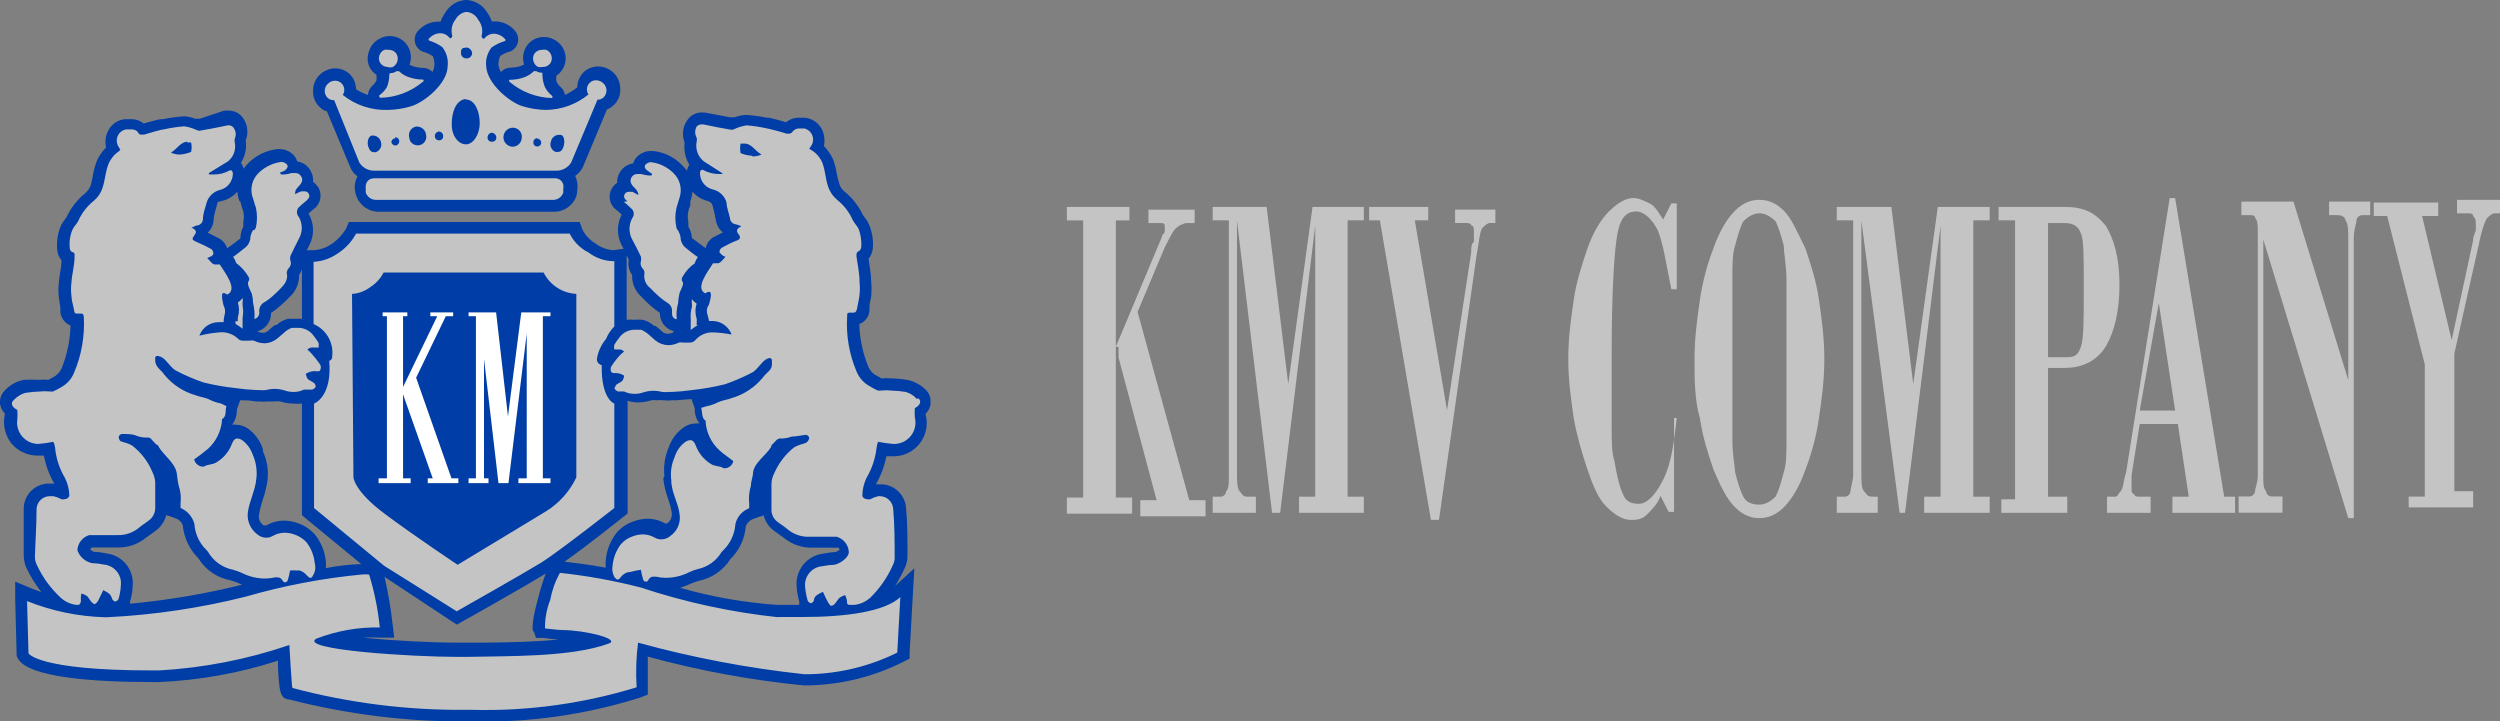 <?xml version="1.0" encoding="UTF-8"?> <svg xmlns="http://www.w3.org/2000/svg" width="669" height="193" viewBox="0 0 669 193" fill="none"><rect x="0" y="0" width="669" height="193" fill="#808080" stroke="none"/> <path d="M285.495 133.131H289.862V58.979H285.495V55.379H302.233V58.979H298.594V133.131H302.96V137.45H285.495V133.131ZM298.594 92.815L310.965 63.298C310.965 62.578 311.693 62.578 311.693 61.858V61.139V60.419C311.693 60.419 311.693 59.699 310.965 59.699H307.327V56.099H319.698V59.699H317.515C316.787 59.699 315.332 60.419 314.604 61.139C313.876 61.858 313.148 63.298 311.693 66.178L304.416 83.456L318.242 133.851H322.609V138.17H305.144V133.851H309.51L299.322 95.695V92.815H298.594Z" fill="#C4C4C4"></path> <path d="M324.512 137.219V132.911H326.679C327.401 132.911 328.123 132.194 328.123 131.476C328.845 130.758 328.845 129.322 328.845 127.168V58.968H324.512V55.379H338.956L344.734 102.76L351.234 55.379H364.956V58.968H360.623V132.911H364.956V137.219H347.623V132.911H351.956V60.404L342.567 137.219H340.401L331.012 58.968V126.45C331.012 128.604 331.012 130.758 331.734 131.476C332.456 132.194 332.456 132.911 333.901 132.911H336.067V137.219H324.512V137.219Z" fill="#C4C4C4"></path> <path d="M382.915 139.122L369.259 58.958H366.384V55.379H382.197V58.958H378.603L387.228 109.776L393.697 67.547C393.697 66.115 393.697 65.4 394.416 64.684C394.416 63.968 394.416 63.252 394.416 62.537C394.416 61.105 394.416 60.389 393.697 60.389C393.697 59.674 392.978 59.674 391.541 59.674H389.385V56.095H400.166V59.674H398.729C398.01 59.674 397.291 60.389 396.572 61.105C395.854 62.537 395.854 64.684 395.135 68.263L385.072 139.122H382.915V139.122Z" fill="#C4C4C4"></path> <path d="M447.973 112.568V136.969H446.522L444.345 132.663C443.62 134.816 442.168 136.251 440.717 137.687C439.266 139.122 437.815 139.122 436.363 139.122C434.187 139.122 432.01 137.687 429.833 135.534C427.656 133.381 426.205 129.792 424.754 125.486C423.302 121.18 421.851 116.156 421.126 111.85C420.4 106.826 419.674 101.802 419.674 96.061C419.674 90.32 420.4 85.296 421.126 80.272C421.851 75.248 423.302 70.942 424.754 66.636C426.205 62.33 428.382 58.741 430.559 56.588C432.735 54.435 434.912 53 437.089 53C438.54 53 439.992 53.718 441.443 54.435C442.894 55.153 443.62 56.588 445.071 58.741L447.248 54.435H448.699V77.401H447.248C445.796 70.224 445.071 65.201 443.62 61.612C442.168 58.741 439.992 56.588 437.815 56.588C434.912 56.588 433.461 58.741 432.735 63.047C432.01 67.354 431.284 77.401 431.284 94.626C431.284 103.238 431.284 109.697 431.284 114.003C431.284 118.309 431.284 121.18 432.01 123.333C432.735 127.639 433.461 130.51 434.187 131.945C434.912 134.098 436.363 134.816 438.54 134.816C440.717 134.816 442.894 132.663 445.071 128.357C447.248 124.051 447.973 118.309 448.699 111.85H447.973V112.568Z" fill="#C4C4C4"></path> <path d="M453.457 96.061C453.457 90.287 454.181 85.234 454.904 80.182C455.628 75.129 457.075 70.077 458.522 66.468C459.97 62.137 462.141 58.528 464.312 56.363C466.482 54.198 468.653 53.476 470.824 53.476C472.995 53.476 475.166 54.198 477.337 56.363C479.508 58.528 480.955 62.137 483.126 66.468C484.573 70.799 486.02 75.129 486.744 80.182C487.468 85.234 488.191 90.287 488.191 96.061C488.191 101.835 487.468 106.888 486.744 111.94C486.02 116.993 484.573 122.045 483.126 125.654C481.679 129.985 479.508 133.594 477.337 135.759C475.166 137.924 472.995 138.646 470.824 138.646C468.653 138.646 466.482 137.924 464.312 135.759C462.141 133.594 460.693 130.707 458.522 125.654C457.075 121.323 455.628 116.993 454.904 111.94C453.457 106.888 453.457 101.835 453.457 96.061ZM463.588 96.061C463.588 106.888 463.588 114.106 463.588 117.714C463.588 122.045 464.312 124.932 464.312 126.376C465.035 129.263 465.759 131.428 466.482 132.872C467.206 134.315 468.653 135.037 470.824 135.037C472.271 135.037 473.719 134.315 475.166 132.872C475.89 131.428 476.613 129.263 477.337 126.376C478.06 124.211 478.06 121.323 478.06 116.993C478.06 112.662 478.06 105.444 478.06 96.061C478.06 85.956 478.06 78.738 478.06 75.129C478.06 70.799 477.337 67.911 477.337 65.746C476.613 62.859 475.89 60.694 475.166 59.25C473.719 57.806 472.271 57.085 470.824 57.085C469.377 57.085 467.93 57.806 466.482 59.25C465.759 60.694 465.035 62.859 464.312 65.746C463.588 67.911 463.588 70.799 463.588 74.407C463.588 78.016 463.588 85.956 463.588 96.061Z" fill="#C4C4C4"></path> <path d="M491.522 137.219V132.911H493.714C494.445 132.911 495.176 132.194 495.176 131.476C495.176 130.758 495.906 128.604 495.906 127.168V58.968H491.522V55.379H506.136L511.982 102.76L518.559 55.379H532.442V58.968H528.058V132.911H532.442V137.219H514.905V132.911H519.289V60.404L509.79 137.219H508.329L498.099 58.968V126.45C498.099 128.604 498.099 130.758 498.829 131.476C499.56 132.194 499.56 132.911 501.021 132.911H502.483V137.219H491.522V137.219Z" fill="#C4C4C4"></path> <path d="M534.821 133.629H539.233V58.968H534.821V55.379H552.469C557.617 55.379 560.558 56.815 563.499 60.404C565.705 63.994 567.176 69.019 567.176 76.198C567.176 83.377 565.705 89.12 563.499 92.71C561.293 96.299 557.617 98.453 552.469 98.453H548.057V132.911H553.204V137.219H535.556V133.629H534.821ZM548.057 58.968V95.581H553.204C555.41 95.581 556.146 94.863 556.881 92.71C557.617 90.556 557.617 85.531 557.617 76.916C557.617 69.019 557.617 63.994 556.881 62.558C556.146 60.404 554.675 59.686 552.469 59.686H548.057V58.968Z" fill="#C4C4C4"></path> <path d="M563.846 137.219V132.9H566.032C566.761 132.9 566.761 132.18 567.49 131.46C568.219 130.74 568.219 128.581 568.948 126.421L580.61 53H582.068L595.189 132.9H598.104V137.219H581.339V132.9H585.713L582.797 113.465H572.593L570.406 127.141C570.406 127.141 570.406 127.861 570.406 128.581C570.406 129.301 570.406 130.021 570.406 130.74C570.406 131.46 570.406 132.18 571.135 132.18C571.135 132.9 571.864 132.9 572.593 132.9H575.508V137.219H563.846V137.219ZM572.593 109.866H582.068L577.695 81.073L572.593 109.866Z" fill="#C4C4C4"></path> <path d="M599.056 137.198V132.855H601.99C602.723 132.855 603.457 132.131 603.457 131.407C603.457 130.683 604.19 129.236 604.19 127.064V61.914C604.19 60.467 604.19 59.019 603.457 58.295C603.457 57.571 602.723 57.571 601.99 57.571H599.789V53.952H613.727L628.397 101.728V64.086C628.397 61.914 628.397 59.743 627.664 59.019C627.664 58.295 626.93 57.571 625.463 57.571H623.263V53.952H634.266V57.571H632.065C631.332 57.571 630.598 58.295 630.598 59.019C630.598 59.743 629.864 61.191 629.864 64.086V138.646H628.397L605.658 64.086V127.788C605.658 129.236 605.658 130.683 606.391 131.407C606.391 132.131 607.125 132.855 607.858 132.855H610.792V137.198H599.056Z" fill="#C4C4C4"></path> <path d="M644.561 137.219V132.887H648.874V97.513L638.811 57.807H635.217V54.198H652.468V57.807H648.155L656.062 91.016L661.812 64.305C661.812 62.861 662.531 62.139 662.531 61.417C662.531 60.695 662.531 59.973 662.531 59.973C662.531 59.251 662.531 58.529 661.812 57.807C661.812 57.085 661.093 57.085 660.375 57.085H657.499V53.476H669V57.085H667.562C666.844 57.085 666.125 57.807 665.406 58.529C664.687 59.973 663.969 62.139 663.25 65.749L656.781 94.625V131.443H661.812V135.775H644.561V137.219Z" fill="#C4C4C4"></path> <g clip-path="url(#clip0)"> <path d="M87.341 29.477L93.693 44.661C94.083 45.684 94.768 46.569 95.662 47.202C94.995 48.4 94.77 49.794 95.027 51.141C95.086 51.643 95.214 52.135 95.408 52.602C95.861 53.776 96.651 54.789 97.681 55.513C98.71 56.237 99.93 56.639 101.188 56.668H148.447C149.713 56.633 150.939 56.222 151.969 55.486C152.999 54.751 153.785 53.724 154.228 52.538C154.374 51.977 154.459 51.402 154.482 50.823C154.677 49.544 154.478 48.237 153.91 47.075C154.874 46.441 155.626 45.534 156.07 44.47L162.422 29.287C163.063 29.05 163.647 28.683 164.137 28.207C164.713 27.697 165.175 27.071 165.492 26.37C165.81 25.67 165.976 24.91 165.979 24.141C166.031 23.331 165.917 22.518 165.644 21.753C165.371 20.988 164.946 20.287 164.393 19.693C163.84 19.098 163.171 18.622 162.428 18.295C161.685 17.968 160.884 17.795 160.072 17.788C158.695 17.787 157.364 18.284 156.324 19.186C155.748 19.722 155.287 20.371 154.97 21.092C154.653 21.813 154.487 22.591 154.482 23.378C153.462 24.179 152.353 24.861 151.179 25.412C151.065 24.564 150.634 23.792 149.972 23.252C149.528 22.832 149.163 22.338 148.892 21.79C148.815 21.285 148.815 20.771 148.892 20.266C149.701 19.72 150.357 18.977 150.798 18.106C151.123 17.438 151.314 16.713 151.359 15.972C151.404 15.231 151.303 14.488 151.061 13.786C150.819 13.084 150.441 12.437 149.949 11.881C149.457 11.325 148.861 10.871 148.193 10.546C147.372 10.113 146.454 9.895 145.526 9.91C144.495 9.893 143.48 10.17 142.602 10.711C141.724 11.251 141.02 12.031 140.571 12.96C139.903 14.302 139.789 15.854 140.253 17.28L138.983 17.788C138.215 17.987 137.426 18.094 136.633 18.106C136.136 18.102 135.646 18.209 135.195 18.418C134.745 18.626 134.347 18.932 134.028 19.313C133.735 18.73 133.522 18.11 133.393 17.47C133.334 16.593 133.51 15.716 133.901 14.929C134.5 14.543 135.139 14.223 135.807 13.976C136.419 13.878 136.992 13.612 137.463 13.209C137.934 12.805 138.284 12.279 138.475 11.689C138.682 11.098 138.727 10.461 138.604 9.846C138.481 9.232 138.195 8.661 137.776 8.195C137.122 7.434 136.314 6.819 135.405 6.392C134.496 5.965 133.508 5.735 132.504 5.718H131.615C131.306 4.857 130.878 4.045 130.344 3.303C129.776 2.36 128.988 1.567 128.048 0.992C127.108 0.417 126.044 0.077 124.945 0L124.564 0C123.459 0.083 122.391 0.433 121.45 1.02C120.51 1.606 119.726 2.411 119.165 3.367C118.63 4.108 118.203 4.921 117.894 5.781H117.259C116.235 5.789 115.224 6.014 114.294 6.441C113.363 6.868 112.533 7.487 111.86 8.259C111.441 8.725 111.156 9.295 111.034 9.91C110.911 10.524 110.956 11.16 111.164 11.751C111.372 12.342 111.735 12.867 112.215 13.269C112.695 13.672 113.274 13.938 113.892 14.04C114.548 14.314 115.185 14.633 115.798 14.993C116.14 15.794 116.292 16.664 116.243 17.534C116.183 18.133 116.011 18.715 115.734 19.249C115.083 18.577 114.193 18.189 113.257 18.169C112.464 18.161 111.674 18.054 110.907 17.852L109.573 17.343C109.861 16.596 109.988 15.797 109.944 14.997C109.9 14.198 109.687 13.417 109.319 12.706C108.853 11.777 108.136 10.999 107.248 10.459C106.361 9.92 105.339 9.642 104.301 9.656C103.393 9.649 102.498 9.867 101.696 10.292C100.365 10.936 99.339 12.076 98.838 13.468C98.539 14.16 98.385 14.906 98.385 15.66C98.385 16.414 98.539 17.16 98.838 17.852C99.26 18.735 99.92 19.482 100.744 20.012C100.79 20.519 100.79 21.029 100.744 21.536C100.451 22.086 100.064 22.581 99.6 22.997C98.925 23.627 98.516 24.49 98.457 25.412C97.336 25.045 96.268 24.532 95.281 23.887C95.276 23.099 95.109 22.321 94.793 21.6C94.476 20.879 94.015 20.23 93.439 19.694C92.399 18.792 91.068 18.296 89.691 18.296C88.879 18.303 88.077 18.476 87.334 18.803C86.591 19.131 85.923 19.606 85.37 20.201C84.817 20.796 84.391 21.497 84.118 22.262C83.846 23.026 83.732 23.839 83.784 24.649C83.787 25.418 83.953 26.178 84.271 26.879C84.588 27.579 85.05 28.205 85.626 28.715C86.116 29.191 86.7 29.559 87.341 29.795" fill="#003DA6"></path> <path d="M247.73 110.667C248.152 110.253 248.488 109.759 248.717 109.213C248.946 108.668 249.065 108.082 249.065 107.491C249.065 106.899 248.946 106.313 248.717 105.768C248.488 105.223 248.152 104.728 247.73 104.314C246.433 103.03 244.806 102.128 243.029 101.71C241.541 101.439 240.032 101.29 238.519 101.265C237.654 101.165 236.78 101.165 235.915 101.265L234.645 100.566C233.663 100.082 232.878 99.274 232.422 98.279C230.9 94.607 230.061 90.689 229.944 86.717C230.699 86.439 231.357 85.95 231.842 85.308C232.326 84.665 232.616 83.898 232.676 83.096C232.676 82.651 232.676 82.206 232.676 81.762C232.676 81.317 232.993 80.237 233.12 79.411C233.25 78.016 233.25 76.613 233.12 75.218C233.12 73.249 232.676 71.279 232.422 69.246C233.077 68.452 233.476 67.477 233.565 66.451C233.758 64.167 233.364 61.871 232.422 59.781C232.144 59.215 231.803 58.682 231.405 58.193L230.961 57.621C229.809 55.157 228.115 52.985 226.006 51.268C225.341 50.751 224.853 50.041 224.609 49.235C224.337 48.404 224.125 47.555 223.973 46.694C223.755 45.38 223.437 44.084 223.02 42.819C222.399 41.43 221.539 40.162 220.48 39.07C220.793 37.593 220.614 36.053 219.972 34.687C219.549 33.82 218.913 33.074 218.125 32.519C217.336 31.963 216.42 31.616 215.462 31.511H214.064C212.709 31.439 211.375 31.869 210.316 32.718C208.792 32.209 206.378 31.637 205.806 31.511H205.298C203.515 31.15 201.712 30.895 199.899 30.748V30.748C198.77 30.774 197.654 30.988 196.596 31.383H195.961H195.326L188.592 30.113H187.386C186.771 30.157 186.173 30.326 185.627 30.61C185.08 30.894 184.598 31.287 184.21 31.765C183.49 32.637 183.016 33.686 182.838 34.803C182.659 35.92 182.782 37.064 183.193 38.117C182.946 40.194 183.392 42.294 184.464 44.089C184.15 44.572 183.934 45.111 183.828 45.677C183.42 45.138 182.975 44.629 182.494 44.153C180.442 42.053 177.727 40.728 174.808 40.404H174.11C173.338 40.411 172.577 40.592 171.884 40.933C171.192 41.274 170.585 41.766 170.108 42.374C169.796 42.764 169.579 43.22 169.473 43.708C168.766 43.809 168.088 44.059 167.486 44.443C166.883 44.826 166.37 45.334 165.979 45.931C165.388 46.811 165.098 47.859 165.153 48.917C164.594 49.306 164.119 49.803 163.756 50.379C163.175 51.346 162.99 52.5 163.239 53.6C163.487 54.7 164.15 55.663 165.09 56.287L165.598 56.731L166.36 57.43C165.703 58.696 165.36 60.101 165.36 61.528C165.36 62.954 165.703 64.359 166.36 65.625L166.868 66.578L164.137 66.959C162.412 66.832 160.759 66.215 159.373 65.181C157.897 64.291 156.689 63.018 155.879 61.496L155.117 59.4H93.375L92.55 61.305C91.63 62.801 90.421 64.097 88.992 65.117C87.541 66.174 85.827 66.812 84.038 66.959H82.069C82.326 66.528 82.56 66.083 82.767 65.625C83.456 64.317 83.8 62.854 83.766 61.376C83.733 59.898 83.324 58.452 82.577 57.176L83.276 56.477L83.847 56.032C84.775 55.398 85.428 54.437 85.675 53.341C85.923 52.245 85.746 51.096 85.181 50.124C84.796 49.566 84.325 49.072 83.784 48.663C83.872 47.522 83.582 46.383 82.958 45.423C82.584 44.824 82.082 44.315 81.49 43.931C80.897 43.546 80.227 43.297 79.528 43.2C79.394 42.722 79.179 42.27 78.893 41.866C78.413 41.261 77.805 40.772 77.113 40.431C76.421 40.09 75.662 39.908 74.891 39.896H74.192C71.262 40.241 68.532 41.561 66.443 43.644C65.982 44.121 65.558 44.63 65.172 45.169C65.072 44.591 64.832 44.046 64.474 43.581C65.604 41.809 66.055 39.688 65.744 37.609C66.164 36.561 66.297 35.42 66.13 34.303C65.962 33.187 65.5 32.135 64.791 31.256C64.355 30.738 63.81 30.321 63.196 30.036C62.581 29.75 61.912 29.603 61.234 29.605H59.964L53.484 31.765H52.913H52.214C51.258 31.4 50.251 31.186 49.229 31.129C47.33 31.26 45.441 31.515 43.575 31.892H43.067C42.495 31.892 40.145 32.59 38.43 33.035C37.399 32.233 36.114 31.828 34.809 31.892H33.412C32.452 31.992 31.533 32.336 30.743 32.892C29.954 33.448 29.32 34.197 28.902 35.068C28.215 36.422 28.034 37.977 28.394 39.452C27.314 40.526 26.452 41.799 25.853 43.2C25.39 44.456 25.05 45.754 24.837 47.075C24.707 47.934 24.516 48.784 24.265 49.616C23.973 50.398 23.493 51.096 22.868 51.649C20.74 53.364 19.025 55.535 17.85 58.002L17.468 58.574C17.073 59.078 16.712 59.608 16.389 60.162C15.465 62.257 15.093 64.553 15.309 66.832C15.386 67.861 15.786 68.84 16.452 69.628C16.452 71.66 15.88 73.63 15.753 75.599C15.589 76.95 15.589 78.315 15.753 79.665L16.134 82.143C16.165 82.587 16.165 83.033 16.134 83.477C16.216 84.272 16.514 85.03 16.995 85.668C17.477 86.306 18.124 86.801 18.866 87.098C18.775 91.067 17.957 94.986 16.452 98.66C15.976 99.641 15.196 100.443 14.229 100.947L12.959 101.646C12.093 101.549 11.22 101.549 10.354 101.646C9.022 101.56 7.685 101.56 6.352 101.646C4.486 102.009 2.777 102.941 1.461 104.314C0.949 104.774 0.551 105.345 0.298 105.985C0.044 106.624 -0.058 107.314 0 107.999C0.106 108.989 0.556 109.911 1.271 110.604C1.271 110.604 1.271 110.604 1.271 110.985C0.993 112.318 1.008 113.697 1.315 115.024C1.622 116.351 2.214 117.596 3.049 118.672C3.915 119.696 4.996 120.517 6.214 121.076C7.433 121.636 8.759 121.922 10.1 121.912V121.912H11.752C12.232 124.556 13.178 127.095 14.546 129.408H13.467C12.567 129.357 11.666 129.487 10.817 129.79C9.968 130.093 9.189 130.564 8.525 131.175C7.862 131.785 7.328 132.522 6.954 133.343C6.581 134.163 6.376 135.05 6.352 135.952C6.352 139.763 6.352 144.02 6.352 147.958V148.594C6.354 149.799 6.614 150.991 7.115 152.088C8.206 154.335 9.525 156.464 11.053 158.441L8.639 157.551L4.066 155.645V160.537L4.447 174.831V175.53L4.764 176.165C7.432 181.374 25.726 182.518 40.526 182.518H42.623C53.417 182.043 64.1 180.12 74.383 176.8C74.383 177.372 74.383 177.944 74.383 178.516C74.764 185.186 74.891 187.029 77.559 187.219C92.853 191.14 108.584 193.104 124.373 193.064H126.088C141.368 193.437 156.605 191.291 171.188 186.711L173.348 185.885V183.598C173.348 180.93 173.348 177.944 173.348 175.72C186.997 179.447 200.936 182.019 215.017 183.407H216.414C225.252 183.216 233.934 181.045 241.823 177.055L243.411 176.229V174.704L244.236 159.838L244.681 152.088L239.536 156.789C240.486 155.28 241.335 153.71 242.077 152.088C242.606 151.001 242.868 149.803 242.839 148.594V147.958C242.839 144.02 242.839 140.017 242.458 135.952C242.344 134.205 241.56 132.569 240.27 131.386C238.981 130.202 237.284 129.562 235.534 129.599H234.391C235.732 127.272 236.676 124.739 237.186 122.102H238.71C240.095 122.164 241.474 121.901 242.739 121.335C244.004 120.768 245.119 119.914 245.995 118.84C246.871 117.767 247.485 116.503 247.786 115.15C248.087 113.797 248.068 112.392 247.73 111.048C247.7 110.923 247.7 110.792 247.73 110.667V110.667ZM184.21 56.604C184.21 56.096 184.527 55.524 184.718 54.953V53.873C185.048 53.041 185.241 52.161 185.289 51.268C186.315 52.481 187.69 53.346 189.228 53.745C190.498 54.127 190.625 54.762 190.689 55.08C191.052 56.355 191.349 57.648 191.578 58.955C191.771 60.225 192.427 61.379 193.42 62.195V62.195L190.943 63.465C190.407 63.776 189.942 64.198 189.581 64.702C189.22 65.205 188.969 65.78 188.847 66.388L188.338 66.07L185.48 63.91C185.162 63.91 185.099 63.592 185.099 63.211C185 62.307 184.695 61.438 184.21 60.67V60.289V59.908C184.179 59.718 184.179 59.525 184.21 59.336C183.984 58.439 183.984 57.501 184.21 56.604V56.604ZM180.208 88.94C179.729 89.165 179.211 89.295 178.683 89.322C178.112 89.313 177.566 89.086 177.159 88.686L176.587 88.178L175.444 87.225H175.063C174.187 86.413 173.114 85.844 171.95 85.573C171.231 85.512 170.509 85.512 169.79 85.573C169.093 85.505 168.391 85.505 167.694 85.573V68.293L168.266 69.564C168.12 70.256 168.124 70.971 168.277 71.662C168.431 72.352 168.73 73.001 169.155 73.566C169.109 74.679 169.314 75.787 169.754 76.81C170.193 77.832 170.857 78.743 171.696 79.475C172.458 80.237 173.22 81.063 174.046 81.762C174.85 82.472 175.698 83.13 176.587 83.731C176.553 84.844 176.899 85.935 177.569 86.825C178.239 87.714 179.192 88.348 180.271 88.623L180.208 88.94ZM177.476 128.01C177.698 129.852 178.124 131.663 178.747 133.41C179.211 134.644 179.551 135.921 179.763 137.222C179.836 137.77 179.756 138.327 179.532 138.831C179.308 139.336 178.948 139.768 178.493 140.081H177.985C176.561 139.24 174.937 138.801 173.284 138.81C172.004 138.832 170.738 139.068 169.536 139.509C167.756 140.11 166.175 141.186 164.963 142.622C163.348 144.695 162.357 147.185 162.104 149.801C162.031 150.498 162.031 151.2 162.104 151.897C157.086 151.008 152.767 150.5 151.052 150.309C157.404 145.862 166.233 138.747 166.741 138.366L167.948 137.413V107.237C168.848 107.543 169.793 107.694 170.743 107.681C171.951 107.668 173.149 107.475 174.3 107.11C174.828 107.049 175.361 107.049 175.888 107.11C176.416 107.047 176.949 107.047 177.476 107.11C178.32 107.214 179.173 107.214 180.017 107.11H180.906L185.035 106.792L185.925 109.269V109.651C185.919 110.987 186.367 112.286 187.195 113.335C187.195 113.335 187.195 113.335 187.195 113.335C186.816 113.28 186.431 113.28 186.052 113.335C184.768 113.366 183.535 113.837 182.558 114.669C180.872 115.965 179.611 117.735 178.937 119.752C177.904 122.174 177.511 124.821 177.794 127.439L177.476 128.01ZM142.794 168.732L143.429 170.702H145.399C145.399 170.702 147.558 171.019 149.4 171.146C143.048 171.782 135.743 171.909 129.9 171.972H122.531C114.972 171.972 104.745 171.4 97.123 170.638C98.71 170.555 100.3 170.555 101.887 170.638H105.508L105.063 167.081C104.59 162.807 103.869 158.565 102.903 154.375L120.689 166.128L122.277 167.144L123.929 166.191C124.691 165.81 140.889 156.662 146.034 153.485C145.267 155.567 144.61 157.688 144.065 159.838C142.032 167.144 142.54 168.605 142.667 169.177L142.794 168.732ZM70.317 120.069C69.644 118.069 68.409 116.304 66.76 114.987C65.771 114.176 64.545 113.708 63.267 113.653C62.888 113.597 62.502 113.597 62.123 113.653C62.922 112.588 63.367 111.299 63.394 109.968V109.524L64.283 107.11C65.617 107.11 66.697 107.11 68.412 107.427H69.301C70.124 107.528 70.956 107.528 71.778 107.427H73.366C73.915 107.366 74.469 107.366 75.018 107.427C76.147 107.792 77.325 107.985 78.511 107.999C79.271 108.093 80.039 108.093 80.798 107.999V137.857L81.942 138.81L96.678 150.944C93.5 151.052 90.335 151.413 87.214 152.024C87.255 151.453 87.255 150.88 87.214 150.309C86.961 147.693 85.97 145.203 84.355 143.13C83.119 141.722 81.546 140.65 79.782 140.017C78.56 139.57 77.272 139.334 75.971 139.319C74.339 139.318 72.737 139.757 71.334 140.589H71.016H70.572C70.099 140.294 69.725 139.864 69.499 139.354C69.273 138.845 69.204 138.279 69.301 137.73C69.52 136.437 69.838 135.163 70.254 133.919C70.87 132.165 71.316 130.357 71.588 128.519C71.885 125.894 71.468 123.239 70.381 120.832L70.317 120.069ZM80.798 71.66V85.319C80.292 85.258 79.78 85.258 79.274 85.319H77.051C75.911 85.602 74.861 86.171 74.002 86.971H73.621C73.191 87.253 72.787 87.572 72.414 87.924L71.842 88.432C71.457 88.828 70.933 89.056 70.381 89.067C69.852 89.048 69.333 88.918 68.856 88.686V88.686C69.935 88.389 70.883 87.74 71.551 86.842C72.218 85.945 72.567 84.85 72.541 83.731C73.416 83.163 74.244 82.525 75.018 81.825C75.888 81.09 76.715 80.305 77.495 79.475C78.324 78.734 78.98 77.822 79.419 76.802C79.858 75.781 80.069 74.677 80.036 73.566C80.525 72.917 80.832 72.15 80.925 71.343L80.798 71.66ZM64.283 53.873C64.368 54.238 64.474 54.599 64.601 54.953C64.732 55.514 64.902 56.066 65.109 56.604C65.307 57.504 65.307 58.436 65.109 59.336C65.109 59.336 65.109 59.717 65.109 59.908V60.352V60.67C64.688 61.481 64.43 62.365 64.347 63.275C64.347 63.656 64.347 63.719 64.347 63.783C63.203 64.672 62.25 65.435 61.234 66.134L60.789 66.451C60.585 65.789 60.233 65.182 59.76 64.676C59.287 64.169 58.705 63.777 58.058 63.529L55.581 62.258C56.493 61.386 57.057 60.212 57.169 58.955C57.169 57.621 57.677 56.35 57.995 55.08C58.312 53.809 57.995 54.127 59.519 53.745C61.079 53.358 62.479 52.492 63.521 51.268C63.569 52.161 63.762 53.041 64.092 53.873H64.283ZM28.521 148.085C27.349 147.844 26.159 147.695 24.964 147.641L24.138 147.005L24.519 146.497H31.189C34.046 146.634 36.852 145.706 39.065 143.893L40.399 142.94L42.051 141.733C43.245 140.729 44.09 139.372 44.465 137.857L45.544 138.175L47.26 138.81C47.646 138.971 47.994 139.213 48.279 139.52C48.564 139.827 48.779 140.192 48.911 140.589C49.238 143.931 50.721 147.054 53.103 149.42C54.034 150.935 55.273 152.239 56.739 153.246C58.205 154.253 59.866 154.94 61.615 155.264L63.33 155.836L64.791 156.471C54.938 158.911 44.916 160.609 34.809 161.554C34.809 161.554 34.809 161.554 34.809 161.236V160.918C35.222 159.6 35.458 158.233 35.508 156.852C35.722 154.747 35.093 152.644 33.76 151.001C32.427 149.358 30.497 148.31 28.394 148.085H28.521ZM204.345 137.857C204.716 139.407 205.586 140.792 206.823 141.796L208.474 143.003L209.808 143.956C211.955 145.71 214.66 146.635 217.431 146.561H224.354L224.736 147.069C224.414 147.34 224.049 147.555 223.656 147.704C222.525 147.775 221.4 147.924 220.289 148.149C218.199 148.405 216.29 149.461 214.963 151.096C213.636 152.731 212.995 154.818 213.175 156.916C213.257 158.293 213.491 159.656 213.874 160.982V161.299C213.847 161.489 213.847 161.682 213.874 161.871H207.966C199.171 161.256 190.463 159.723 181.986 157.297C183.097 156.957 184.18 156.532 185.226 156.027L186.877 155.455C188.63 155.117 190.294 154.424 191.769 153.419C193.244 152.414 194.497 151.118 195.453 149.61C197.853 147.264 199.321 144.126 199.581 140.78C199.892 140.002 200.48 139.368 201.233 139.001L202.948 138.366L204.028 138.048" fill="#003DA6"></path> <path d="M147.685 26.174C147.739 26.148 147.784 26.107 147.816 26.057C147.847 26.006 147.864 25.948 147.864 25.888C147.864 25.828 147.847 25.77 147.816 25.719C147.784 25.669 147.739 25.628 147.685 25.602C146.875 24.952 146.224 24.127 145.779 23.188C145.367 22.157 145.152 21.058 145.144 19.948C145.144 19.948 145.144 19.44 145.144 19.44C144.587 19.491 144.029 19.357 143.556 19.059H143.238C143.179 19.03 143.114 19.016 143.048 19.016C142.982 19.016 142.917 19.03 142.857 19.059C141.953 19.94 140.838 20.575 139.618 20.901C138.565 21.204 137.474 21.353 136.378 21.346C136.325 21.372 136.279 21.412 136.248 21.463C136.216 21.513 136.199 21.572 136.199 21.631C136.199 21.691 136.216 21.75 136.248 21.8C136.279 21.851 136.325 21.891 136.378 21.917C139.598 24.639 143.66 26.165 147.875 26.237L147.685 26.174ZM166.932 53.999C167.596 54.537 168.232 55.11 168.837 55.715C169.035 55.859 169.203 56.041 169.329 56.251C169.456 56.461 169.54 56.694 169.575 56.937C169.611 57.179 169.597 57.427 169.536 57.664C169.475 57.901 169.367 58.124 169.218 58.319C168.718 59.212 168.455 60.218 168.455 61.242C168.455 62.265 168.718 63.271 169.218 64.164C170.044 65.689 170.806 67.15 171.505 68.674C171.6 69.071 171.6 69.485 171.505 69.882C171.401 70.22 171.388 70.58 171.466 70.925C171.544 71.271 171.711 71.59 171.95 71.851C172.128 72.008 172.266 72.205 172.354 72.426C172.443 72.647 172.478 72.885 172.458 73.121C172.321 73.87 172.398 74.643 172.679 75.35C172.959 76.058 173.433 76.672 174.046 77.124C174.745 77.823 175.443 78.585 176.206 79.22C176.994 79.93 177.844 80.568 178.746 81.126C179.12 81.37 179.419 81.713 179.61 82.117C179.8 82.521 179.875 82.969 179.826 83.413C179.826 84.302 179.826 85.192 181.097 85.446C180.942 83.974 181.071 82.486 181.478 81.062C181.494 80.269 181.6 79.481 181.795 78.712C181.795 78.013 183.256 76.107 182.621 75.345C182.501 75.167 182.437 74.957 182.437 74.741C182.437 74.526 182.501 74.316 182.621 74.138C183.418 72.668 184.55 71.406 185.924 70.453C186.095 69.856 186.375 69.296 186.75 68.802C185.607 68.039 184.527 67.15 183.51 66.324C183.079 65.982 182.729 65.548 182.487 65.053C182.245 64.558 182.118 64.016 182.113 63.465C181.994 62.814 181.757 62.19 181.414 61.623C181.414 61.623 181.033 61.242 181.033 60.987C180.621 59.211 180.621 57.364 181.033 55.588C181.351 54.698 181.541 53.745 181.859 52.856C182.237 51.691 182.27 50.441 181.955 49.258C181.639 48.074 180.988 47.007 180.08 46.185C178.467 44.636 176.393 43.655 174.173 43.39V43.39C173.895 43.4 173.621 43.468 173.37 43.588C173.119 43.708 172.895 43.879 172.712 44.089C172.267 44.661 172.712 45.296 173.284 45.677C173.64 45.967 174.022 46.222 174.427 46.439V46.948C174.11 46.976 173.791 46.976 173.474 46.948V46.948C172.828 46.882 172.19 46.755 171.569 46.566H170.552C170.248 46.556 169.946 46.627 169.678 46.773C169.41 46.918 169.186 47.132 169.028 47.392C168.52 48.218 168.647 48.981 169.472 49.934C169.861 50.267 170.203 50.652 170.489 51.077C170.664 51.395 170.793 51.738 170.87 52.093V52.093C170.298 52.093 169.79 51.522 169.218 51.331H168.329C168.105 51.317 167.881 51.362 167.68 51.463C167.479 51.563 167.309 51.715 167.186 51.903C166.741 52.729 167.186 53.3 167.884 53.872L166.932 53.999ZM101.633 26.174C105.869 26.111 109.954 24.585 113.193 21.854C113.247 21.828 113.292 21.787 113.324 21.737C113.356 21.686 113.373 21.628 113.373 21.568C113.373 21.508 113.356 21.45 113.324 21.399C113.292 21.349 113.247 21.308 113.193 21.282C112.118 21.293 111.048 21.143 110.017 20.837C108.797 20.546 107.678 19.932 106.778 19.059C106.778 19.059 106.778 19.059 106.397 19.059H106.079C105.618 19.393 105.061 19.571 104.491 19.567C104.491 19.567 104.173 19.567 104.173 20.075C104.166 21.185 103.95 22.284 103.538 23.315C103.043 24.13 102.396 24.841 101.633 25.411C101.579 25.438 101.534 25.478 101.502 25.529C101.47 25.579 101.453 25.638 101.453 25.697C101.453 25.757 101.47 25.816 101.502 25.866C101.534 25.917 101.579 25.957 101.633 25.983V26.174ZM103.792 17.979C104.189 18.073 104.602 18.073 104.999 17.979C105.603 17.69 106.069 17.174 106.295 16.543C106.521 15.913 106.489 15.219 106.206 14.612C106.003 14.218 105.692 13.889 105.31 13.664C104.928 13.44 104.49 13.328 104.046 13.341C103.649 13.255 103.237 13.255 102.84 13.341C102.543 13.478 102.276 13.672 102.054 13.912C101.832 14.152 101.661 14.434 101.548 14.741C101.436 15.049 101.386 15.375 101.4 15.701C101.415 16.028 101.494 16.349 101.633 16.645C101.842 17.034 102.154 17.358 102.535 17.582C102.916 17.806 103.351 17.921 103.792 17.915V17.979ZM144.064 17.915C144.462 18.005 144.874 18.005 145.271 17.915C145.714 17.929 146.152 17.817 146.534 17.592C146.917 17.367 147.227 17.038 147.431 16.645C147.57 16.349 147.649 16.028 147.663 15.701C147.678 15.375 147.627 15.049 147.515 14.741C147.403 14.434 147.231 14.152 147.01 13.912C146.788 13.672 146.521 13.478 146.224 13.341C145.827 13.246 145.414 13.246 145.017 13.341C144.575 13.335 144.14 13.45 143.759 13.674C143.379 13.898 143.067 14.222 142.857 14.612C142.591 15.221 142.567 15.909 142.792 16.535C143.016 17.161 143.471 17.678 144.064 17.979V17.915ZM10.227 118.799C11.592 118.693 12.95 118.502 14.292 118.227C14.504 118.714 14.653 119.227 14.737 119.751C14.988 122.602 15.878 125.36 17.341 127.82C18.089 129.277 18.501 130.883 18.548 132.521C18.548 133.156 17.849 133.601 17.087 133.601C16.88 133.661 16.659 133.661 16.452 133.601C15.771 133.233 15.045 132.955 14.292 132.775H13.466C12.989 132.758 12.512 132.837 12.066 133.008C11.62 133.179 11.212 133.439 10.868 133.771C10.525 134.103 10.251 134.501 10.065 134.941C9.878 135.381 9.782 135.854 9.782 136.332C9.782 140.525 9.465 144.718 9.337 149.038C9.347 149.766 9.52 150.483 9.846 151.135C11.367 154.446 13.526 157.425 16.198 159.902C17.372 160.993 18.862 161.682 20.453 161.871H20.771C21.343 161.871 21.597 161.49 21.66 160.727C21.593 160.09 21.636 159.445 21.788 158.822C22.333 158.961 22.85 159.198 23.312 159.52C23.757 159.965 24.011 160.6 24.455 161.045C24.703 161.377 25.065 161.603 25.472 161.68H25.408C25.408 161.68 25.98 161.236 26.17 160.918C26.361 160.6 27.123 158.949 27.631 157.932C28.775 158.504 29.727 159.012 29.982 160.219C30.059 160.397 30.172 160.556 30.314 160.687C30.457 160.818 30.625 160.919 30.807 160.982V160.982C30.992 160.944 31.167 160.869 31.32 160.759C31.473 160.65 31.602 160.509 31.697 160.346C32.061 159.171 32.275 157.954 32.332 156.725C32.42 156.051 32.37 155.365 32.186 154.711C32.001 154.056 31.685 153.446 31.258 152.917C30.83 152.388 30.299 151.952 29.698 151.635C29.096 151.317 28.436 151.126 27.758 151.071C26.714 150.846 25.651 150.719 24.582 150.69C23.699 150.494 22.879 150.076 22.201 149.476C21.523 148.876 21.009 148.113 20.708 147.259C20.749 146.336 21.076 145.447 21.646 144.719C22.215 143.99 22.997 143.457 23.884 143.194H31.379C33.422 143.268 35.425 142.615 37.032 141.351C37.985 140.525 39.065 139.89 40.018 139.128C40.49 138.744 40.872 138.259 41.136 137.71C41.399 137.161 41.538 136.56 41.542 135.951C41.542 133.601 41.542 131.314 41.542 129.027C41.454 128.029 41.174 127.059 40.717 126.168C39.561 123.44 37.724 121.056 35.381 119.243C34.886 118.939 34.352 118.704 33.793 118.544C33.255 118.404 32.724 118.234 32.205 118.036C31.959 117.749 31.804 117.395 31.76 117.02C31.768 116.895 31.801 116.772 31.857 116.66C31.912 116.547 31.989 116.447 32.084 116.364C32.178 116.281 32.288 116.218 32.407 116.178C32.526 116.138 32.651 116.122 32.776 116.13V116.13C33.539 116.13 35.635 116.13 36.397 116.575C37.152 116.858 37.943 117.029 38.747 117.083H39.637C39.637 117.083 40.272 117.083 40.59 117.655L41.86 118.989C41.86 118.989 42.305 118.989 42.432 119.497C43.702 121.784 47.005 123.944 47.323 126.803C47.43 127.892 47.6 128.974 47.831 130.043C48.315 131.45 48.489 132.946 48.339 134.427C48.307 134.934 48.307 135.444 48.339 135.951C49.239 136.33 50.039 136.911 50.678 137.649C51.317 138.387 51.777 139.263 52.023 140.208C52.19 142.861 53.346 145.355 55.263 147.196L55.644 147.641C56.355 148.881 57.324 149.954 58.485 150.787C59.647 151.62 60.974 152.194 62.377 152.469C63.158 152.687 63.923 152.964 64.664 153.295C66.631 154.298 68.808 154.82 71.016 154.819C71.892 154.804 72.765 154.697 73.62 154.502H74.192C74.48 154.486 74.767 154.556 75.016 154.703C75.264 154.85 75.464 155.067 75.589 155.328C75.653 155.465 75.751 155.583 75.873 155.672C75.995 155.761 76.138 155.817 76.288 155.836C76.288 155.836 76.86 155.836 77.05 155.137C77.285 154.322 77.476 153.495 77.622 152.659C78.32 152.624 79.02 152.624 79.718 152.659H80.163C80.937 152.898 81.623 153.362 82.132 153.993C82.513 154.375 82.767 154.629 83.021 154.629C83.275 154.629 83.466 154.629 83.783 153.93C84.073 153.46 84.261 152.935 84.338 152.388C84.414 151.842 84.377 151.285 84.228 150.753C84.04 148.726 83.292 146.79 82.068 145.163C81.2 144.211 80.109 143.49 78.892 143.067C78.018 142.739 77.094 142.567 76.161 142.558C75.07 142.562 73.998 142.846 73.048 143.384C72.494 143.721 71.856 143.897 71.206 143.892C70.314 143.872 69.458 143.534 68.793 142.939C67.913 142.274 67.223 141.391 66.788 140.377C66.354 139.363 66.191 138.254 66.315 137.158C66.76 133.918 68.284 131.377 68.602 128.074C68.855 125.909 68.526 123.716 67.649 121.721C67.16 120.247 66.256 118.945 65.045 117.973C64.622 117.597 64.085 117.373 63.52 117.337C62.885 117.337 62.377 117.846 61.996 118.926C61.208 120.957 59.752 122.66 57.867 123.754C56.914 124.389 55.58 124.198 54.627 124.834C54.398 124.89 54.158 124.89 53.929 124.834C53.45 124.745 53.007 124.517 52.657 124.178C52.306 123.839 52.064 123.404 51.96 122.928C53.28 122.02 54.552 121.045 55.771 120.006C57.815 118.084 59.101 115.491 59.392 112.7C59.392 112.7 59.392 112.255 59.392 112.192C60.789 111.366 60.154 109.905 60.598 108.698L59.201 107.999C58.053 107.772 56.941 107.387 55.898 106.855C54.818 106.347 53.484 106.22 52.341 105.775C49.049 104.829 46.124 102.901 43.956 100.248C43.13 98.978 41.796 98.406 41.542 96.754C41.542 96.373 41.542 96.119 41.542 95.865V95.547C41.642 95.413 41.783 95.316 41.944 95.27C42.105 95.224 42.276 95.232 42.432 95.293C42.817 95.369 43.184 95.52 43.511 95.738C44.655 96.5 45.925 98.66 47.196 99.232C49.527 100.452 51.948 101.492 54.437 102.345C57.3 103.048 60.208 103.557 63.139 103.869C64.971 104.133 66.816 104.303 68.665 104.378H69.364C69.955 104.443 70.552 104.443 71.143 104.378C71.889 104.179 72.657 104.072 73.43 104.06C74.311 104.062 75.189 104.19 76.034 104.441C76.847 104.743 77.708 104.894 78.575 104.886C79.543 104.89 80.499 104.672 81.37 104.25H82.576H83.529C83.933 104.127 84.273 103.855 84.482 103.488C84.482 103.488 84.482 102.789 83.974 102.472C83.776 102.274 83.538 102.122 83.275 102.027C82.195 101.392 82.195 101.392 81.814 100.058C82.367 99.688 82.997 99.449 83.656 99.359C83.947 99.274 84.255 99.274 84.546 99.359H84.863C85.244 99.359 85.626 99.359 85.689 99.041C85.797 98.813 85.852 98.563 85.852 98.311C85.852 98.058 85.797 97.808 85.689 97.58C84.977 96.531 84.191 95.533 83.339 94.594C83.026 94.208 82.663 93.866 82.259 93.578C82.39 93.413 82.553 93.277 82.739 93.179C82.925 93.081 83.129 93.022 83.339 93.006C83.568 92.949 83.808 92.949 84.037 93.006H85.244C85.315 92.585 85.315 92.156 85.244 91.735C84.836 91.075 84.391 90.439 83.91 89.829C83.429 89.156 82.788 88.612 82.046 88.246C81.303 87.881 80.482 87.704 79.655 87.733H78.067C77.259 88.047 76.524 88.522 75.907 89.131L74.192 90.592C73.228 91.397 72.017 91.846 70.762 91.862C69.789 91.847 68.833 91.608 67.967 91.164C67.569 91.08 67.158 91.08 66.76 91.164C66.125 91.164 65.553 91.164 65.045 91.164C64.769 91.179 64.493 91.129 64.239 91.019C63.986 90.908 63.761 90.74 63.584 90.528C62.924 89.937 62.149 89.491 61.306 89.217C60.464 88.944 59.574 88.849 58.693 88.94C56.893 89.089 55.108 89.387 53.357 89.829C53.74 88.759 54.448 87.835 55.382 87.185C56.316 86.536 57.429 86.195 58.566 86.208H59.138C59.582 86.208 59.773 86.208 59.836 86.208C59.836 84.302 60.725 83.54 59.836 81.761C59.836 81.761 58.883 78.394 59.836 78.394C60.188 78.454 60.518 78.607 60.789 78.839V78.839C63.775 77.505 60.217 72.994 58.82 70.771H57.486C56.787 70.771 56.215 69.754 55.453 69.056L56.279 68.674C56.597 68.674 57.105 68.166 57.105 67.849C57.099 67.619 57.045 67.392 56.946 67.185C56.848 66.977 56.707 66.792 56.533 66.641C55.263 65.943 53.929 65.307 52.595 64.736C51.261 64.164 51.325 63.91 52.023 62.957C52.722 62.004 52.531 61.559 51.197 60.86C51.706 60.86 52.15 60.416 52.595 60.352C53.045 60.336 53.472 60.151 53.79 59.832C54.108 59.514 54.294 59.087 54.31 58.637C54.31 57.303 54.818 55.905 55.199 54.571C55.4 53.664 55.852 52.831 56.504 52.168C57.155 51.505 57.98 51.039 58.883 50.823C59.852 50.584 60.715 50.03 61.336 49.248C61.956 48.467 62.3 47.501 62.313 46.503C62.314 46.179 62.202 45.864 61.996 45.614V45.614C61.811 45.545 61.609 45.545 61.424 45.614C60.108 46.356 58.616 46.729 57.105 46.694H55.898V46.312L60.98 43.2C61.728 42.607 62.296 41.817 62.622 40.92C62.947 40.022 63.016 39.052 62.822 38.117C62.73 37.785 62.73 37.433 62.822 37.101C63.042 36.617 63.123 36.081 63.056 35.554C62.989 35.026 62.775 34.528 62.441 34.115C62.306 33.939 62.133 33.796 61.935 33.697C61.737 33.598 61.519 33.545 61.297 33.543H60.916C58.375 34.115 55.834 34.56 53.294 35.004C52.873 34.913 52.466 34.763 52.087 34.56C51.188 34.196 50.25 33.94 49.292 33.797V33.797C47.454 33.948 45.629 34.224 43.829 34.623C43.321 34.623 40.145 35.513 38.557 36.021H37.922C37.413 36.021 37.223 36.021 36.778 35.195C36.535 34.986 36.252 34.828 35.947 34.73C35.641 34.632 35.319 34.595 35 34.623H33.729C33.233 34.716 32.767 34.931 32.373 35.248C31.98 35.566 31.672 35.976 31.477 36.442C31.282 36.909 31.205 37.416 31.255 37.919C31.304 38.422 31.478 38.905 31.76 39.324L32.205 40.087L31.76 40.531C30.538 41.36 29.588 42.531 29.029 43.898C28.14 46.185 28.203 47.901 27.441 50.251C27.017 51.621 26.2 52.837 25.09 53.745C23.306 55.167 21.89 56.998 20.962 59.082C20.581 59.907 19.818 60.543 19.437 61.369C18.744 62.967 18.481 64.719 18.675 66.451C18.689 66.66 18.754 66.862 18.865 67.039C18.976 67.216 19.129 67.363 19.31 67.467C20.009 67.467 20.009 68.166 19.945 68.802C19.945 71.088 19.247 73.312 19.12 75.599C18.962 76.78 18.962 77.976 19.12 79.157C19.12 80.364 19.564 81.507 19.755 82.714C19.945 83.921 20.136 83.921 20.708 83.921H21.406H21.851C22.232 83.921 22.359 84.239 22.423 84.811C22.714 89.921 21.823 95.03 19.818 99.74C19.138 101.434 17.877 102.83 16.261 103.679C15.589 104.088 14.889 104.449 14.165 104.759C13.98 104.827 13.778 104.827 13.593 104.759H13.212C12.41 104.668 11.601 104.668 10.798 104.759C9.436 104.788 8.077 104.916 6.733 105.14C5.565 105.493 4.513 106.151 3.684 107.046C2.731 107.872 3.176 108.952 4.637 109.714C4.699 110.539 4.699 111.367 4.637 112.192C4.51 112.998 4.557 113.821 4.774 114.608C4.992 115.394 5.376 116.125 5.899 116.751C6.423 117.377 7.074 117.883 7.809 118.236C8.545 118.59 9.348 118.781 10.163 118.799H10.227ZM50.054 38.117H51.134C51.329 38.953 51.329 39.822 51.134 40.658C50.164 41.061 49.133 41.297 48.085 41.357C47.275 41.352 46.474 41.179 45.735 40.849C47.45 39.833 48.339 37.927 50.181 37.927L50.054 38.117ZM208.283 165.174C195.775 163.853 183.445 161.19 171.505 157.233C164.391 155.394 157.151 154.077 149.845 153.295C148.581 155.548 147.701 157.995 147.24 160.537C146.285 162.964 145.811 165.553 145.843 168.16C145.843 168.16 148.638 168.541 150.48 168.605C156.451 168.605 166.296 171.019 162.866 172.226C152.83 175.911 135.87 175.53 124.754 175.784H122.658C109.954 175.784 80.163 173.878 84.546 170.956C89.986 168.826 95.792 167.79 101.633 167.906C101.152 163.101 100.194 158.355 98.774 153.739C98.12 153.667 97.46 153.667 96.805 153.739C86.311 154.741 75.934 156.719 65.807 159.647C53.633 162.712 41.186 164.564 28.648 165.174H27.949C20.848 164.952 13.839 163.49 7.241 160.855L7.622 174.831C7.622 174.831 10.036 179.405 40.59 179.405H42.622C54.48 178.732 66.191 176.445 77.431 172.607C77.431 172.607 78.067 184.106 78.257 184.106C93.382 188.124 108.978 190.089 124.627 189.951H126.342C141.245 190.339 156.113 188.3 170.362 183.915C170.108 179.931 170.236 175.932 170.743 171.972V171.972C185.313 175.981 200.182 178.806 215.207 180.421H216.478C224.683 180.253 232.75 178.279 240.107 174.64L240.933 159.775C236.804 163.65 226.45 165.111 214.762 165.111H208.41L208.283 165.174ZM245.379 106.792C244.585 105.886 243.55 105.225 242.394 104.886C241.05 104.662 239.691 104.534 238.329 104.505C237.527 104.407 236.716 104.407 235.915 104.505H235.47C235.284 104.563 235.085 104.563 234.898 104.505C234.195 104.195 233.516 103.834 232.866 103.425C231.233 102.579 229.951 101.184 229.245 99.486C227.231 94.78 226.36 89.664 226.704 84.557C226.704 83.985 226.704 83.667 227.276 83.667H227.721H228.419C228.928 83.667 229.245 83.286 229.372 82.46C229.499 81.634 229.88 80.11 230.007 78.903C230.134 77.72 230.134 76.528 230.007 75.345C230.007 73.058 229.499 70.834 229.182 68.547C229.182 67.912 229.182 67.467 229.817 67.213C229.989 67.098 230.134 66.948 230.243 66.773C230.353 66.598 230.424 66.402 230.452 66.197C230.616 64.466 230.354 62.721 229.69 61.114C229.245 60.289 228.546 59.653 228.165 58.828C227.237 56.743 225.821 54.913 224.036 53.491C222.927 52.569 222.092 51.361 221.623 49.997C220.86 47.71 220.924 45.995 220.098 43.644C219.536 42.26 218.56 41.084 217.303 40.277C217.066 40.101 216.811 39.952 216.541 39.833L217.049 39.07C217.331 38.66 217.508 38.186 217.565 37.691C217.622 37.196 217.557 36.695 217.375 36.231C217.193 35.767 216.9 35.355 216.523 35.03C216.145 34.706 215.693 34.479 215.207 34.369H214.127C213.807 34.338 213.485 34.372 213.179 34.471C212.873 34.569 212.59 34.729 212.349 34.941C211.904 35.449 211.713 35.767 211.142 35.767H210.507C208.982 35.258 205.743 34.432 205.234 34.369C203.457 33.965 201.652 33.689 199.835 33.543V33.543C198.877 33.686 197.939 33.942 197.04 34.306C196.661 34.509 196.254 34.659 195.833 34.75V34.75C193.293 34.306 190.752 33.861 188.211 33.289H187.639C187.409 33.295 187.183 33.349 186.975 33.447C186.768 33.546 186.583 33.687 186.432 33.861C186.17 34.315 186.032 34.83 186.032 35.354C186.032 35.878 186.17 36.393 186.432 36.847C186.524 37.179 186.524 37.531 186.432 37.863C186.23 38.826 186.294 39.827 186.619 40.756C186.943 41.686 187.516 42.508 188.274 43.136L193.038 46.185L193.42 46.566H192.53C191 46.595 189.489 46.223 188.147 45.486C187.984 45.423 187.803 45.423 187.639 45.486V45.486C187.522 45.601 187.433 45.741 187.378 45.895C187.323 46.049 187.304 46.213 187.322 46.376C187.324 47.377 187.664 48.348 188.286 49.132C188.909 49.916 189.777 50.467 190.752 50.696C191.632 50.897 192.44 51.335 193.089 51.962C193.738 52.589 194.204 53.381 194.436 54.254C194.436 55.588 195.071 56.985 195.325 58.319C195.34 58.759 195.517 59.177 195.822 59.494C196.127 59.811 196.538 60.003 196.977 60.035C197.456 60.166 197.923 60.336 198.374 60.543C197.104 61.242 196.913 61.75 197.612 62.639C198.311 63.529 198.12 64.037 197.04 64.418C195.96 64.799 194.372 65.625 193.102 66.324C192.918 66.465 192.77 66.648 192.67 66.858C192.571 67.068 192.523 67.299 192.53 67.531C192.53 67.531 193.039 68.103 193.356 68.357L194.118 68.738C193.42 69.437 192.848 70.39 192.149 70.453H190.815C189.418 72.677 185.861 77.187 188.783 78.521C189.041 78.269 189.377 78.112 189.735 78.077C190.879 78.077 189.735 81.317 189.735 81.444C188.592 83.222 189.418 83.985 189.735 85.891C189.735 85.891 189.735 85.891 190.434 85.891H190.561C191.696 85.886 192.805 86.231 193.737 86.879C194.669 87.527 195.379 88.446 195.77 89.512C194.052 89.181 192.31 88.989 190.561 88.94C189.703 88.945 188.856 89.135 188.078 89.496C187.299 89.858 186.608 90.383 186.051 91.037C185.868 91.242 185.643 91.404 185.39 91.514C185.138 91.624 184.865 91.678 184.59 91.672C184.082 91.672 183.51 91.672 182.875 91.672C182.477 91.588 182.066 91.588 181.668 91.672C180.803 92.116 179.846 92.355 178.873 92.371C177.599 92.353 176.368 91.905 175.38 91.1L173.728 89.639C173.096 89.05 172.365 88.577 171.569 88.241H169.981C169.153 88.213 168.332 88.389 167.589 88.755C166.847 89.121 166.206 89.664 165.725 90.338C165.244 90.947 164.799 91.583 164.391 92.244C164.288 92.661 164.288 93.097 164.391 93.514H165.153H165.915C166.335 93.56 166.722 93.764 166.995 94.086C166.585 94.391 166.202 94.731 165.852 95.102C165 96.026 164.235 97.025 163.565 98.088C163.457 98.317 163.402 98.566 163.402 98.819C163.402 99.071 163.457 99.321 163.565 99.549C163.565 99.549 164.01 99.867 164.327 99.867C164.619 99.789 164.925 99.789 165.217 99.867C165.881 99.937 166.515 100.178 167.059 100.566C166.678 101.9 166.678 101.9 165.598 102.535C165.343 102.645 165.107 102.795 164.899 102.98C164.899 102.98 164.391 103.742 164.454 103.996C164.663 104.363 165.004 104.636 165.407 104.759V104.759H166.36H166.995C167.847 105.171 168.78 105.388 169.727 105.394C170.615 105.407 171.497 105.256 172.331 104.949C173.156 104.703 174.011 104.575 174.872 104.568C175.665 104.576 176.455 104.682 177.222 104.886C177.813 104.951 178.409 104.951 179 104.886H179.699C181.549 104.811 183.393 104.641 185.225 104.378C188.156 104.06 191.063 103.551 193.928 102.853C196.417 102.001 198.838 100.96 201.169 99.74C202.44 99.168 203.71 97.008 204.853 96.246C205.18 96.028 205.547 95.877 205.933 95.801C206.079 95.809 206.218 95.862 206.332 95.953C206.446 96.044 206.529 96.169 206.568 96.309V96.627C206.568 96.627 206.568 97.135 206.568 97.516C206.568 99.168 204.98 99.74 204.155 101.011C201.987 103.663 199.062 105.591 195.77 106.538C194.627 106.982 193.293 107.109 192.213 107.618C191.17 108.149 190.058 108.534 188.91 108.761L187.639 109.142C188.02 110.349 187.639 111.81 188.846 112.636C188.846 112.636 188.846 112.954 188.846 113.145C189.109 115.944 190.398 118.546 192.467 120.45C193.61 121.53 194.944 122.356 196.215 123.373C196.127 123.856 195.89 124.3 195.536 124.642C195.183 124.984 194.732 125.207 194.245 125.278C194.037 125.335 193.818 125.335 193.61 125.278C192.657 124.643 191.26 124.834 190.307 124.198C188.456 123.083 187.026 121.385 186.242 119.37C185.861 118.29 185.353 117.782 184.717 117.782C184.153 117.818 183.616 118.042 183.193 118.417C181.962 119.371 181.053 120.679 180.589 122.166C179.681 124.152 179.35 126.353 179.636 128.518C179.636 131.822 181.478 134.363 181.859 137.603C182.031 138.696 181.897 139.815 181.471 140.836C181.045 141.856 180.343 142.739 179.445 143.384C178.76 143.988 177.881 144.327 176.968 144.337C176.32 144.333 175.684 144.157 175.126 143.829C174.176 143.291 173.104 143.006 172.013 143.003C171.101 143.018 170.199 143.19 169.345 143.511C168.121 143.92 167.026 144.643 166.169 145.608C164.929 147.231 164.159 149.166 163.946 151.198C163.706 152.276 163.864 153.404 164.391 154.375C164.708 154.819 164.962 155.073 165.217 155.073C165.471 155.073 165.725 155.073 166.106 154.438C166.603 153.795 167.293 153.327 168.075 153.104H168.52C169.498 152.819 170.496 152.607 171.505 152.469C171.621 153.31 171.812 154.139 172.077 154.946C172.077 155.391 172.521 155.645 172.839 155.645C173.157 155.645 173.284 155.645 173.538 155.137C173.659 154.887 173.848 154.676 174.084 154.53C174.321 154.383 174.594 154.308 174.872 154.311H175.507C176.361 154.51 177.234 154.617 178.111 154.629C180.319 154.63 182.496 154.107 184.463 153.104C185.196 152.753 185.962 152.476 186.75 152.278C188.068 151.998 189.313 151.446 190.407 150.659C191.5 149.872 192.418 148.865 193.102 147.704L193.547 147.259C195.444 145.404 196.596 142.918 196.786 140.271C196.998 139.311 197.445 138.419 198.089 137.676C198.732 136.933 199.551 136.362 200.47 136.015C200.502 135.507 200.502 134.998 200.47 134.49C200.331 133.014 200.482 131.525 200.915 130.107C200.915 129.027 201.36 127.947 201.487 126.867C201.487 124.008 205.044 121.848 206.378 119.561C206.355 119.456 206.355 119.348 206.378 119.243V119.243L207.648 117.909C207.902 117.628 208.234 117.429 208.601 117.337H209.427C210.252 117.291 211.066 117.119 211.841 116.829C212.603 116.829 214.635 116.512 215.461 116.384C215.591 116.367 215.724 116.376 215.85 116.412C215.977 116.448 216.094 116.51 216.196 116.593C216.297 116.677 216.38 116.78 216.439 116.897C216.499 117.015 216.533 117.143 216.541 117.274C216.431 117.767 216.135 118.199 215.715 118.481C215.199 118.688 214.668 118.858 214.127 118.989C213.576 119.168 213.044 119.402 212.539 119.688C210.214 121.518 208.381 123.898 207.204 126.613C206.728 127.492 206.467 128.472 206.441 129.471C206.441 131.758 206.441 134.045 206.441 136.396C206.431 137.007 206.564 137.613 206.829 138.164C207.093 138.716 207.483 139.198 207.966 139.572C208.919 140.335 209.998 140.97 210.951 141.796C212.539 143.05 214.519 143.703 216.541 143.638H223.909C224.803 143.899 225.594 144.429 226.174 145.157C226.754 145.885 227.094 146.775 227.149 147.704C227.149 149.419 224.354 151.008 223.211 151.135C222.164 151.167 221.122 151.295 220.098 151.516C219.415 151.562 218.748 151.748 218.139 152.062C217.53 152.375 216.992 152.811 216.558 153.34C216.123 153.87 215.802 154.483 215.613 155.142C215.425 155.8 215.373 156.49 215.461 157.17C215.571 158.397 215.805 159.611 216.16 160.791C216.248 160.959 216.374 161.105 216.529 161.215C216.683 161.325 216.861 161.398 217.049 161.426V161.426C217.224 161.363 217.383 161.262 217.515 161.13C217.647 160.998 217.748 160.839 217.811 160.664C217.811 159.457 219.018 158.949 220.225 158.377C220.648 159.402 221.136 160.4 221.686 161.363C221.686 161.363 222.194 162.125 222.448 162.125C222.653 162.097 222.85 162.026 223.025 161.916C223.2 161.807 223.35 161.662 223.465 161.49C223.909 161.045 224.163 160.41 224.672 159.965C225.128 159.632 225.646 159.394 226.196 159.266C226.382 159.741 226.531 160.23 226.641 160.727C226.641 161.49 226.641 161.871 227.53 161.871H228.673C230.261 161.67 231.748 160.982 232.929 159.902C235.487 157.396 237.536 154.419 238.964 151.135C239.297 150.488 239.45 149.764 239.408 149.038C239.408 144.909 239.408 140.716 239.027 136.332C239.019 135.851 238.915 135.377 238.722 134.936C238.528 134.496 238.249 134.099 237.9 133.767C237.551 133.436 237.139 133.178 236.689 133.007C236.24 132.837 235.76 132.758 235.28 132.775H235.025C234.273 132.955 233.547 133.233 232.866 133.601C232.658 133.661 232.438 133.661 232.231 133.601C231.468 133.601 230.706 133.156 230.77 132.521C230.795 130.888 231.185 129.282 231.913 127.82C233.364 125.35 234.274 122.6 234.581 119.751C234.644 119.229 234.772 118.717 234.962 118.227C236.305 118.493 237.663 118.684 239.027 118.799V118.799C239.917 118.836 240.803 118.664 241.614 118.299C242.426 117.933 243.141 117.382 243.702 116.691C244.264 116 244.656 115.188 244.848 114.318C245.04 113.449 245.026 112.547 244.808 111.683C244.745 110.859 244.745 110.03 244.808 109.206C246.269 108.443 246.713 107.363 245.697 106.538L245.379 106.792ZM201.233 41.675C200.184 41.615 199.153 41.379 198.184 40.976C198.013 40.138 198.013 39.273 198.184 38.435H199.327C201.106 38.435 201.995 40.341 203.773 41.357C203.034 41.688 202.233 41.861 201.423 41.865L201.233 41.675ZM88.928 95.611C88.886 95.828 88.787 96.03 88.642 96.197C88.497 96.364 88.311 96.49 88.103 96.564C88.928 106.283 84.037 107.999 84.037 107.999V135.951L102.776 151.389L122.213 163.586C122.213 163.586 140.507 153.231 144.827 150.563C149.146 147.895 164.391 135.951 164.391 135.951V107.999C164.391 107.999 160.834 106.855 161.024 97.707C160.612 97.63 160.247 97.393 160.009 97.048C159.771 96.703 159.68 96.277 159.754 95.865C160.093 93.967 160.926 92.193 162.168 90.719C162.679 89.461 163.435 88.317 164.391 87.352V69.882H163.883C161.581 69.788 159.364 68.99 157.531 67.594C155.326 66.502 153.541 64.717 152.449 62.512H95.281C94.196 64.556 92.625 66.301 90.707 67.594C88.73 69.062 86.368 69.922 83.91 70.072V86.717C85.604 87.441 87.01 88.708 87.906 90.317C88.803 91.927 89.14 93.789 88.865 95.611H88.928ZM94.201 78.648C96.026 78.529 97.774 77.865 99.219 76.743C100.671 75.788 101.852 74.475 102.649 72.931H145.462C146.289 74.573 147.535 75.966 149.075 76.971C150.614 77.975 152.392 78.554 154.228 78.648V127.756C152.449 131.504 149.626 134.659 146.097 136.841L122.467 151.135C122.467 151.135 110.907 143.448 102.84 137.412C94.772 131.377 94.582 127.756 94.582 127.756L94.201 78.648ZM89.373 26.682L96.17 43.517C96.59 44.181 97.171 44.728 97.86 45.106C98.549 45.484 99.323 45.68 100.108 45.677H148.892C149.677 45.68 150.451 45.484 151.14 45.106C151.829 44.728 152.41 44.181 152.83 43.517L159.881 26.682C160.493 26.694 161.086 26.466 161.532 26.047C161.774 25.805 161.966 25.518 162.097 25.201C162.228 24.885 162.296 24.547 162.296 24.204C162.296 23.862 162.228 23.523 162.097 23.207C161.966 22.891 161.774 22.604 161.532 22.362C161.27 22.086 160.955 21.865 160.606 21.712C160.257 21.559 159.881 21.478 159.5 21.473C158.89 21.474 158.302 21.7 157.848 22.108C157.42 22.507 157.146 23.045 157.076 23.626C157.007 24.208 157.145 24.795 157.467 25.284C154.255 27.91 150.246 29.367 146.097 29.414C143.942 29.378 141.803 29.036 139.745 28.397C136.442 27.381 130.28 22.426 130.09 17.597C129.929 15.84 130.453 14.088 131.551 12.706C132.634 11.941 133.836 11.362 135.108 10.99C135.162 10.964 135.207 10.924 135.239 10.873C135.27 10.823 135.287 10.764 135.287 10.705C135.287 10.645 135.27 10.586 135.239 10.536C135.207 10.485 135.162 10.445 135.108 10.419C134.74 10.001 134.292 9.662 133.79 9.421C133.288 9.181 132.742 9.045 132.186 9.021V9.021C131.677 9.018 131.174 9.138 130.721 9.37C130.268 9.602 129.877 9.94 129.582 10.355V10.355H129.264L128.883 9.91C128.883 9.91 128.883 9.91 128.883 9.593C129.078 8.863 129.099 8.098 128.944 7.359C128.79 6.62 128.464 5.927 127.994 5.336C127.693 4.735 127.243 4.221 126.687 3.843C126.131 3.465 125.487 3.235 124.818 3.176V3.176C124.205 3.262 123.622 3.491 123.114 3.844C122.606 4.197 122.189 4.665 121.896 5.209C121.425 5.8 121.099 6.493 120.945 7.232C120.79 7.971 120.811 8.736 121.006 9.466C121.006 9.466 121.006 9.466 121.006 9.783L120.689 10.228H120.371C120.076 9.813 119.685 9.475 119.232 9.243C118.778 9.011 118.276 8.891 117.767 8.894C117.211 8.918 116.665 9.054 116.163 9.294C115.661 9.534 115.213 9.874 114.845 10.292C114.791 10.318 114.746 10.358 114.714 10.409C114.683 10.459 114.666 10.518 114.666 10.578C114.666 10.637 114.683 10.696 114.714 10.746C114.746 10.797 114.791 10.837 114.845 10.863C116.091 11.252 117.269 11.831 118.338 12.579C119.469 13.993 119.994 15.797 119.799 17.597C119.799 22.426 113.447 27.381 110.144 28.397C108.086 29.036 105.947 29.378 103.792 29.414C99.42 29.566 95.138 28.146 91.723 25.411C92.046 24.922 92.184 24.335 92.114 23.753C92.044 23.172 91.771 22.634 91.342 22.235C90.889 21.827 90.301 21.601 89.691 21.6C89.309 21.598 88.93 21.675 88.58 21.829C88.23 21.982 87.916 22.207 87.658 22.489C87.416 22.731 87.224 23.018 87.093 23.334C86.962 23.651 86.895 23.989 86.895 24.331C86.895 24.674 86.962 25.012 87.093 25.329C87.224 25.645 87.416 25.932 87.658 26.174C88.105 26.593 88.697 26.821 89.31 26.809L89.373 26.682ZM147.431 37.863C147.527 37.385 147.779 36.951 148.146 36.63C148.513 36.308 148.976 36.117 149.464 36.084H149.972C150.861 36.084 151.242 37.609 150.861 39.007C150.48 40.404 149.908 40.658 149.209 40.658H148.701C148.433 40.559 148.188 40.408 147.979 40.214C147.77 40.02 147.601 39.786 147.483 39.526C147.365 39.266 147.299 38.985 147.29 38.7C147.281 38.414 147.329 38.13 147.431 37.863V37.863ZM143.747 37.101C144.022 37.1 144.288 37.205 144.489 37.394C144.689 37.583 144.81 37.842 144.827 38.117C144.835 38.256 144.815 38.395 144.768 38.526C144.721 38.656 144.648 38.776 144.552 38.877C144.457 38.979 144.342 39.059 144.214 39.114C144.087 39.169 143.949 39.197 143.81 39.197C143.666 39.206 143.521 39.185 143.386 39.134C143.251 39.083 143.128 39.004 143.026 38.902C142.924 38.799 142.844 38.676 142.794 38.541C142.743 38.406 142.721 38.261 142.73 38.117C142.722 37.97 142.743 37.823 142.794 37.684C142.844 37.546 142.922 37.419 143.023 37.312C143.124 37.205 143.246 37.12 143.382 37.062C143.517 37.003 143.663 36.973 143.81 36.974L143.747 37.101ZM137.458 34.178C137.788 34.209 138.108 34.307 138.399 34.467C138.689 34.626 138.943 34.844 139.146 35.106C139.349 35.368 139.495 35.669 139.576 35.991C139.657 36.312 139.672 36.647 139.618 36.974C139.569 37.608 139.278 38.2 138.805 38.626C138.332 39.051 137.713 39.279 137.077 39.261V39.261C136.403 39.21 135.777 38.894 135.336 38.382C134.895 37.869 134.676 37.203 134.727 36.529C134.777 35.855 135.093 35.229 135.606 34.788C136.118 34.347 136.784 34.128 137.458 34.178V34.178ZM131.614 35.513C131.946 35.544 132.253 35.699 132.476 35.946C132.7 36.192 132.823 36.514 132.821 36.847C132.822 37 132.791 37.151 132.729 37.291C132.667 37.432 132.576 37.557 132.461 37.659C132.347 37.761 132.213 37.838 132.067 37.884C131.921 37.93 131.766 37.945 131.614 37.927C131.467 37.935 131.32 37.914 131.181 37.863C131.043 37.813 130.916 37.735 130.809 37.634C130.702 37.532 130.617 37.41 130.559 37.275C130.501 37.14 130.471 36.994 130.471 36.847C130.453 36.52 130.562 36.199 130.775 35.95C130.988 35.702 131.289 35.545 131.614 35.513ZM124.691 12.706C125.118 12.705 125.528 12.871 125.836 13.167C126.144 13.463 126.326 13.867 126.342 14.294C126.326 14.486 126.272 14.673 126.184 14.844C126.095 15.016 125.973 15.168 125.826 15.292C125.678 15.416 125.507 15.509 125.324 15.567C125.14 15.625 124.946 15.646 124.754 15.628C124.571 15.628 124.389 15.592 124.219 15.522C124.05 15.451 123.896 15.348 123.766 15.219C123.636 15.089 123.533 14.935 123.463 14.765C123.393 14.596 123.357 14.414 123.357 14.23C123.357 13.468 123.357 12.769 124.627 12.769L124.691 12.706ZM124.627 26.619C127.168 26.619 128.375 29.985 128.375 32.971C128.375 35.957 126.66 38.625 124.691 38.625C122.721 38.625 120.879 36.465 120.879 33.289C120.879 30.113 121.896 26.936 124.5 26.491L124.627 26.619ZM117.513 35.195C117.822 35.227 118.106 35.377 118.307 35.614C118.508 35.85 118.611 36.155 118.593 36.465C118.602 36.61 118.58 36.754 118.529 36.889C118.478 37.025 118.399 37.148 118.297 37.25C118.195 37.352 118.072 37.431 117.937 37.482C117.802 37.533 117.657 37.555 117.513 37.545C117.366 37.554 117.218 37.533 117.08 37.482C116.942 37.432 116.815 37.354 116.708 37.252C116.601 37.151 116.515 37.029 116.457 36.894C116.399 36.759 116.369 36.613 116.369 36.465C116.361 36.307 116.384 36.148 116.436 35.998C116.489 35.849 116.571 35.711 116.677 35.593C116.784 35.475 116.912 35.379 117.055 35.311C117.199 35.242 117.354 35.203 117.513 35.195V35.195ZM111.161 33.861H111.605C112.21 33.873 112.789 34.106 113.233 34.516C113.678 34.925 113.957 35.483 114.019 36.084C114.093 36.399 114.099 36.725 114.038 37.042C113.976 37.36 113.848 37.66 113.662 37.924C113.476 38.188 113.236 38.41 112.958 38.575C112.681 38.739 112.371 38.843 112.05 38.88H111.796C111.217 38.897 110.654 38.688 110.227 38.296C109.799 37.904 109.542 37.362 109.509 36.783C109.425 36.47 109.406 36.142 109.455 35.821C109.503 35.501 109.617 35.193 109.79 34.919C109.964 34.644 110.192 34.408 110.46 34.226C110.729 34.044 111.032 33.92 111.351 33.861H111.161ZM105.761 36.719C106.048 36.719 106.323 36.833 106.525 37.036C106.728 37.238 106.841 37.513 106.841 37.8C106.842 38.092 106.73 38.374 106.529 38.587C106.328 38.799 106.054 38.927 105.761 38.943C105.528 38.926 105.305 38.838 105.123 38.69C104.942 38.542 104.81 38.342 104.745 38.117C104.736 37.978 104.756 37.839 104.803 37.709C104.851 37.578 104.924 37.458 105.019 37.357C105.115 37.256 105.23 37.175 105.357 37.12C105.485 37.065 105.622 37.037 105.761 37.037V36.719ZM99.409 36.275H99.918C100.405 36.307 100.868 36.499 101.235 36.82C101.602 37.142 101.854 37.575 101.95 38.054C102.111 38.593 102.054 39.173 101.793 39.672C101.532 40.17 101.087 40.547 100.553 40.722H99.981C99.346 40.722 98.838 40.214 98.52 39.134C98.203 38.054 98.52 36.593 99.409 36.275V36.275ZM100.108 47.71C98.584 47.71 97.631 48.853 97.885 50.632C97.849 50.949 97.849 51.269 97.885 51.585C98.096 52.154 98.478 52.642 98.979 52.984C99.479 53.325 100.074 53.503 100.68 53.491H147.939C148.555 53.508 149.16 53.325 149.663 52.97C150.167 52.615 150.542 52.107 150.734 51.522C150.754 51.162 150.754 50.801 150.734 50.442C150.808 50.131 150.815 49.808 150.753 49.494C150.691 49.181 150.562 48.884 150.375 48.625C150.188 48.365 149.948 48.15 149.67 47.992C149.392 47.834 149.083 47.738 148.765 47.71H100.108ZM67.713 61.559C67.37 62.126 67.133 62.75 67.014 63.402C67.01 63.952 66.882 64.495 66.64 64.99C66.398 65.484 66.048 65.919 65.617 66.26C64.537 67.086 63.52 67.976 62.377 68.738C62.752 69.233 63.032 69.793 63.203 70.39C64.545 71.378 65.67 72.632 66.506 74.074C66.626 74.253 66.69 74.463 66.69 74.678C66.69 74.893 66.626 75.103 66.506 75.281C65.934 76.044 67.141 77.95 67.395 78.648C67.59 79.417 67.697 80.206 67.713 80.999C68.057 82.433 68.186 83.91 68.094 85.382V85.382C68.521 85.263 68.888 84.988 69.123 84.612C69.358 84.236 69.444 83.786 69.364 83.35C69.341 82.909 69.428 82.469 69.616 82.07C69.805 81.671 70.089 81.325 70.444 81.062C71.377 80.521 72.25 79.882 73.048 79.157C73.811 78.521 74.509 77.759 75.208 77.06C75.907 76.361 77.241 74.837 76.733 73.058C76.75 72.588 76.93 72.139 77.241 71.787C77.503 71.541 77.69 71.225 77.779 70.876C77.869 70.528 77.859 70.161 77.749 69.818C77.589 69.366 77.589 68.873 77.749 68.42C78.448 66.896 79.21 65.434 79.972 63.91C80.485 63.021 80.755 62.013 80.755 60.987C80.755 59.962 80.485 58.954 79.972 58.065C79.642 57.712 79.458 57.246 79.458 56.763C79.458 56.279 79.642 55.814 79.972 55.461C80.607 54.825 81.306 54.317 81.941 53.745C82.576 53.173 83.085 52.602 82.576 51.776C82.469 51.588 82.311 51.435 82.119 51.334C81.928 51.232 81.712 51.188 81.497 51.204H80.607C80.04 51.42 79.488 51.674 78.956 51.966V51.966C78.96 51.578 79.024 51.192 79.146 50.823C79.429 50.414 79.748 50.031 80.099 49.679C80.925 48.727 81.115 47.964 80.544 47.138C80.396 46.883 80.183 46.671 79.926 46.526C79.669 46.381 79.378 46.307 79.083 46.312H78.003C77.383 46.506 76.744 46.634 76.097 46.694C75.801 46.714 75.504 46.714 75.208 46.694L74.891 46.185C75.358 46.053 75.807 45.861 76.225 45.614C76.733 45.232 77.241 44.597 76.796 44.025C76.418 43.612 75.894 43.361 75.335 43.327C73.1 43.605 71.01 44.583 69.364 46.122C68.456 46.944 67.805 48.011 67.49 49.194C67.174 50.378 67.208 51.627 67.586 52.792C67.967 53.682 68.094 54.635 68.475 55.524C68.862 57.303 68.862 59.145 68.475 60.924C68.475 60.924 68.157 61.369 68.094 61.559H67.713ZM186.432 86.971C186.408 86.738 186.408 86.504 186.432 86.272C186.467 85.934 186.467 85.593 186.432 85.255C186.001 83.956 186.001 82.552 186.432 81.253C185.936 80.935 185.505 80.525 185.162 80.046C185.091 80.467 185.091 80.896 185.162 81.317V82.142C184.851 83.171 184.743 84.25 184.844 85.319V88.305C185.449 87.818 186.086 87.372 186.75 86.971H186.432ZM63.012 85.954C63.012 85.954 63.012 86.399 63.012 86.653C63.677 87.055 64.313 87.5 64.918 87.987V85.001C65.123 83.953 65.123 82.874 64.918 81.825V80.999C64.994 80.579 64.994 80.148 64.918 79.728C64.575 80.208 64.144 80.618 63.647 80.936C64.049 82.239 64.049 83.634 63.647 84.938C63.613 85.276 63.613 85.616 63.647 85.954" fill="#C4C4C4"></path> <path d="M107.858 103.552L117.005 84.62H115.163V83.604H121.261V84.62H119.292L111.352 101.074L120.816 128.01H122.658V129.281H114.464V128.01H115.798L108.366 106.982L107.858 105.458V128.01H109.891V129.281H101.315V128.01H103.539V84.62H102.395V83.604H109.001V84.62H107.858V103.552Z" fill="white"></path> <path d="M139.491 83.604L135.934 111.429L132.758 83.604H125.389V84.62H127.358V128.01H125.389V129.281H130.725V128.01H129.518V96.055L133.393 129.281H136.061L140.952 89.258V128.01H138.728V129.281H147.304V128.01H145.271V84.62H147.304V83.604H139.491Z" fill="white"></path> </g> <defs> <clipPath id="clip0"> <rect width="249" height="193" fill="white"></rect> </clipPath> </defs> </svg> 